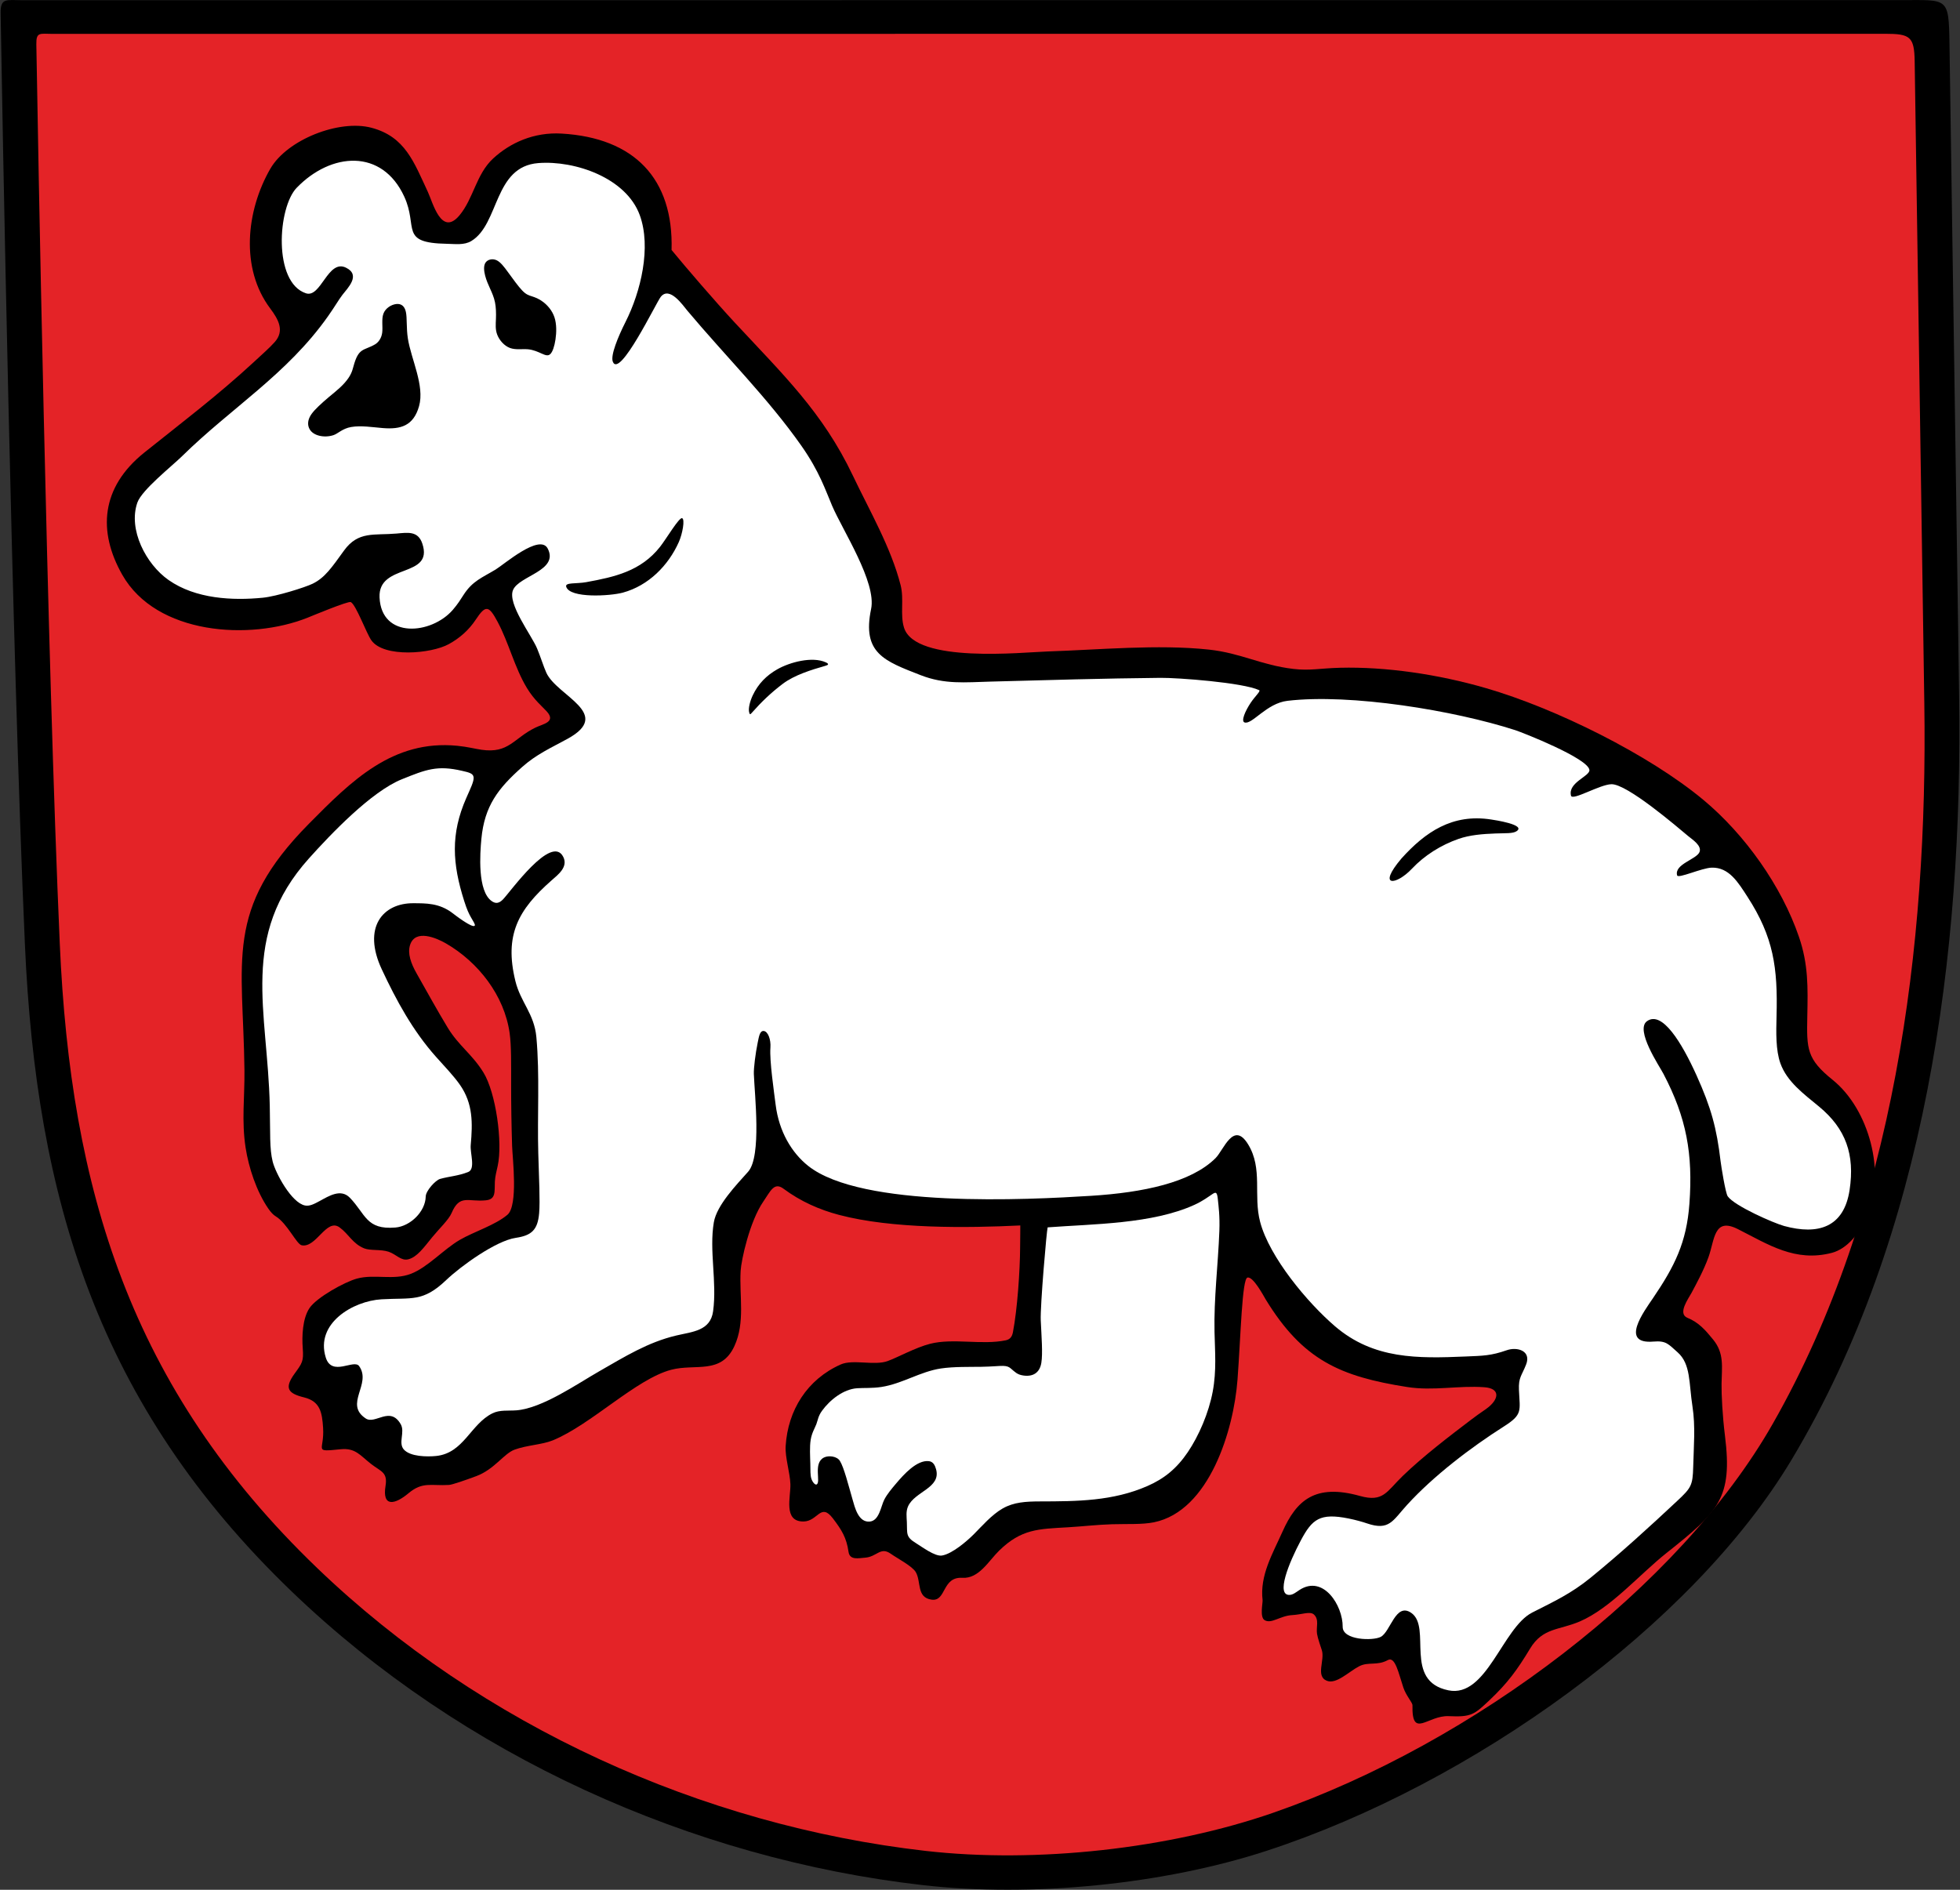 <?xml version="1.0" encoding="UTF-8"?>
<!DOCTYPE svg PUBLIC "-//W3C//DTD SVG 1.1//EN" "http://www.w3.org/Graphics/SVG/1.1/DTD/svg11.dtd">
<!-- Creator: CorelDRAW 2018 (64-Bit) -->
<svg xmlns="http://www.w3.org/2000/svg" xml:space="preserve" width="196mm" height="189mm" version="1.1" style="shape-rendering:geometricPrecision; text-rendering:geometricPrecision; image-rendering:optimizeQuality; fill-rule:evenodd; clip-rule:evenodd"
viewBox="0 0 19600 18900"
 xmlns:xlink="http://www.w3.org/1999/xlink">
 <rect x="0" y="0" width="19600" height="18900" fill="#333333" stroke="none"/>
 <defs>
  <style type="text/css">
   <![CDATA[
    .fil0 {fill:black}
    .fil1 {fill:#E42327}
    .fil2 {fill:white}
   ]]>
  </style>
 </defs>
 <g id="Layer_x0020_1">
  <g id="_2189503855216">
   <path class="fil0" d="M224.47 2.3c6299.84,-0.35 12488.32,-0.7 18788.21,-1.06 466.55,0 475.01,-35.09 482.07,434.27l96.48 6514.91c38.45,2588.01 -326.32,5399.05 -1676.57,7650.41 -991.93,1654.19 -3188.53,3237.91 -5253.41,3911.06 -1029.23,335.53 -2348.39,465.41 -3430.84,341.91 -2314.38,-264.06 -4604.68,-1294.72 -6312.3,-2935.81 -1945.1,-1869.29 -2556.88,-3938.41 -2669.05,-6472.81 -132.29,-2988.72 -227.5,-8403.42 -242.9,-9312 -2.69,-159.27 59.93,-130.88 218.31,-130.88z"/>
   <path class="fil1" d="M526.12 338.85c6129.62,-0.35 12194.89,-0.53 18324.46,-0.88 249.06,0 292.45,27.34 296.15,274.11l96.49 6424.61c36.33,2430.08 -297.04,5063.12 -1514.83,7201.39 -933.26,1638.66 -2992.69,3193.72 -4989.27,3889.21 -1044.8,363.94 -2375.94,510.25 -3483.5,383.88 -2230.99,-254.53 -4438.77,-1248.05 -6084.85,-2830.01 -1875.03,-1801.97 -2464.74,-3796.51 -2572.88,-6239.6 -128.62,-2905.65 -220.88,-8189.9 -234.52,-8997.93 -2.16,-127.36 35.91,-104.78 162.75,-104.78z"/>
   <path class="fil0" d="M2703.23 1687.38c-242.36,421.57 -301.4,997.55 -1.36,1397.16 83.15,110.74 144.34,222.81 47.49,333.83 -48.05,55.07 -123.79,121.76 -213.59,204.75 -355.62,328.78 -722,606.48 -1092.13,902.59 -436.29,349.09 -466.86,789.71 -220.95,1222.88 340.36,599.58 1275.19,660.76 1854.77,428.38 43.78,-17.53 405.41,-168.36 430.37,-155.5 52.97,27.3 156.72,314.29 206.59,383.61 125.25,174.13 597.02,134.19 773.85,36.72 110.49,-60.91 200.98,-141.25 270.03,-245.8 97.86,-148.13 130.18,-141.27 217.58,22.65 113.57,212.94 168.89,455.97 292.91,661.67 73.36,121.68 157,188.09 199.37,235.53 94.46,105.78 -36.92,123.67 -113.17,160.61 -219.48,106.27 -265.27,261.76 -539.27,222.09 -66.36,-9.6 -138.5,-29.65 -243.7,-39.94 -644.47,-63.09 -1059.43,351.32 -1483.89,780.89 -849,859.16 -656.2,1361.41 -643.66,2463.26 3.07,270.33 -30.09,503.85 11.41,774.73 30.29,197.68 108.8,439.03 228.41,611.7 23.63,34.13 47.89,60.43 72.05,75.04 116.44,70.34 208.83,280.26 261.14,290.3 146.02,28.01 246.81,-275.13 378.38,-179.07 91.68,66.9 130.47,163.14 246.06,209.67 61.19,24.61 166.9,7.94 243.63,33.53 76.76,25.58 124.55,93.44 195.74,76.26 89.06,-21.47 155.13,-116.35 242.2,-222.96 67.69,-82.92 163.83,-173.28 192.1,-239.71 81.92,-192.44 165.77,-109.52 343.32,-127.81 103.24,-10.64 84.88,-87.44 89.75,-188.65 2.38,-49.2 17.48,-106.73 28.33,-155.86 51.5,-233.08 -18.42,-732.79 -142.79,-934.01 -113.94,-184.35 -247.01,-266.35 -357.15,-447.92 -103.86,-171.26 -211.01,-366.38 -310.57,-541.87 -56.76,-100.07 -93.31,-200.63 -65.67,-286 52.21,-161.36 263.99,-69.74 359.54,-14.36 322.73,187.1 582.52,519.56 635.84,895.9 17.94,126.68 14.82,317.36 14.91,516.31 0.07,198.95 3.33,406.2 9.8,611.34 3.9,123.74 62.45,597.05 -46.84,689.93 -122.03,103.7 -334.88,168.91 -475.62,250.67 -162.98,94.7 -319.25,273.44 -489.16,339.51 -175.24,68.14 -363.75,-0.09 -540.51,48.21 -121.58,33.21 -403.47,188.38 -474.61,295.71 -69,104.14 -76.29,278.82 -66.74,402.44 10.01,129.59 -6.67,148.48 -81.85,252.53 -103.8,143.64 -68.4,197.38 95.22,237.4 161.07,39.37 180.19,150.55 190.05,305.33 14.66,230.08 -103.92,240.79 174.77,213.2 149.49,-14.81 194.15,60.7 305.84,147.61 97.46,75.81 166.09,81.26 143.88,217.4 -35.82,219.49 95.68,187.44 230.05,74.57 141.52,-118.87 226.61,-71.58 405.15,-82.88 31.38,-1.98 156.81,-44.96 271.56,-87.74 182.27,-67.94 275.72,-225.26 383.28,-264.92 123.54,-45.54 275.63,-49.31 382.76,-93.25 382.98,-157.06 832.95,-613.66 1184.16,-705.95 241.58,-63.46 498.66,51.09 631.4,-236.15 109.99,-238.12 48.12,-499.3 62.58,-752.28 6.21,-108.58 89.62,-494.24 227.26,-694.44 72.09,-104.86 107.37,-197.45 201.47,-127.64 172.32,127.85 359.98,210.17 555.78,261.82 530.39,139.89 1275.24,131.76 1812.08,105.46 0.64,41.31 -1.07,104.9 -1.78,221.33 -1.41,232.52 -27.71,618.27 -71.97,846.72 -7.46,38.53 -24.39,70.88 -71.4,80.63 -239.59,49.71 -525.04,-24.15 -756.23,34.79 -146.56,37.37 -321.26,134.93 -424.74,172.75 -133.5,48.79 -346.52,-20.97 -470.49,34.38 -334.91,149.54 -527.35,456.83 -549.8,815.37 -7.09,113.21 43.64,266.62 47.43,381.43 4.22,126.79 -74.35,376.02 131.43,373.34 144.46,-1.9 170.67,-191.96 293.46,-30.99 89.28,117.02 136.01,193.11 156.35,334.49 12.47,86.67 102.04,62.81 164.62,58.51 120.16,-8.24 153.58,-113.51 258.23,-39.13 65.41,46.48 215.3,123.44 250.05,184.05 55.48,96.67 5.58,253.31 157.48,274.74 149.72,21.11 101.3,-231.02 308.42,-218.37 165.96,10.12 262.17,-169.54 368.19,-272.68 221.95,-215.9 390.63,-215.62 685.42,-232.55 144.7,-8.31 292.59,-26.05 442.64,-30.53 150.06,-4.5 302.28,4.25 418.91,-19.55 554.81,-113.15 798.37,-924.2 835.98,-1428.06 32.59,-436.97 45.06,-1006.35 99.29,-1019.39 57.96,-13.91 163.19,187.21 183.93,221.04 369.66,602.86 741.53,767.99 1413.81,873.56 261.54,41.07 513.21,-16.91 771.48,2.17 152.1,11.24 149.66,106.84 45.93,195.11 -36.92,31.39 -79.78,54.57 -171.63,124.37 -228.56,173.71 -483.78,368.37 -690.05,567.07 -161.75,155.8 -193.41,266.59 -428.69,200.73 -449.23,-125.76 -635,44.56 -774.83,358.16 -97.89,219.57 -227.88,436.05 -198.56,684.12 3.11,26.28 -30.46,170.13 20.27,199.89 68.61,40.25 154.5,-44.01 276.31,-50.68 98.51,-5.41 179.04,-41.22 217.24,-5.34 54.42,51.11 20.27,125.2 30.57,192.44 6.61,43.25 38.29,134.79 47.43,161.87 33.87,100.38 -65.1,262.29 51.03,308.03 95.34,37.53 219.2,-91.96 323.59,-145.49 91.72,-47.01 178.75,-2.68 286.36,-61.72 73.19,-40.14 106.84,131.48 154.31,273.49 28.47,85.23 92.27,150.48 91.67,178.76 -7.06,340.68 150.49,99.13 362.58,108.73 225.37,10.19 254.07,-14.15 409.31,-161.19 180.45,-170.92 275.95,-301.54 404.37,-514.62 126.53,-209.9 289.63,-182.61 496.19,-270.98 308.66,-132.1 594.76,-468.03 868.27,-685.29 520.82,-413.67 662.5,-547.09 584.18,-1173.31 -25.12,-200.96 -35.61,-413.5 -33.97,-519.02 2.63,-169.67 28.36,-303.41 -83.75,-441.36 -76.96,-94.7 -144.07,-172 -257,-217.81 -102.39,-41.57 9.95,-192.81 40.47,-249.78 50.94,-95.13 123.26,-228.93 169.1,-355.95 63.45,-175.77 52.44,-404.16 294.97,-281.5 305.93,154.73 571.93,332.24 938.29,237.42 151.87,-39.27 278.16,-193.73 353.83,-365.55 191.74,-435.73 16.76,-1073.75 -345.37,-1364.93 -259.11,-208.37 -259.82,-308.77 -253.11,-636.18 5.99,-290.5 10.76,-518.66 -83.44,-793.72 -174.62,-510.49 -541.6,-1024.94 -954.49,-1368.9 -545.66,-454.57 -1475.86,-915.39 -2172.76,-1118.01 -485.7,-141.21 -1007.95,-215.79 -1460.87,-204.54 -202.12,5.03 -302.45,31.29 -468.72,11.52 -326.17,-38.75 -521.4,-158.63 -845.64,-193.32 -508.85,-54.43 -1098.71,2.15 -1611.93,18.82 -243.94,7.92 -1321.43,122.63 -1434.82,-237.56 -41.29,-131.25 2.07,-283.18 -34.11,-425.34 -95.85,-376.7 -311.91,-747.45 -477.94,-1096.54 -301.96,-634.83 -699.32,-1011.14 -1183.49,-1532.82 -188.03,-202.6 -484.01,-545.94 -629.16,-723.22 20.76,-715.83 -375.02,-1121.51 -1099.06,-1164 -278.46,-16.34 -515.18,92.78 -684.37,248.33 -170.64,156.87 -196.27,401.41 -338.24,570.36 -180.45,214.79 -266.07,-130.14 -315.23,-235.09 -139.34,-297.41 -226.09,-551.92 -563.21,-641.65 -324.27,-86.38 -845.04,118.97 -1012.17,409.66z"/>
   <path class="fil2" d="M2967.09 1877.67c-190.39,196.85 -237.81,946.45 92.22,1055.58 150.86,49.9 219.18,-345.16 400.95,-255.92 150.3,73.8 17.44,202.17 -36.22,271.99 -36.95,48.1 -74.47,115.18 -143.47,213.01 -410.02,581.37 -965.55,914.27 -1458.74,1398.95 -103,101.22 -403.47,338.27 -447.95,464.74 -94.76,269.43 86.13,616.9 311.97,774.96 271.31,189.9 640.9,206.69 943.14,176.9 137.02,-13.51 425.08,-104.39 498.4,-140.47 122.22,-60.17 189.43,-160.66 313.06,-331.42 142.52,-196.9 300.67,-150.25 524.44,-169.72 111.35,-9.69 214.8,-29.13 258.12,99.71 117.66,349.87 -442.78,191.47 -427.46,538.96 18.4,417.05 519.56,371.98 733.57,123.19 49.39,-57.44 77.63,-103.65 106.93,-149.25 89.11,-138.6 183.32,-170.41 320.09,-252.85 83.94,-50.59 442.21,-363.71 521.32,-209.36 113.22,220.93 -285.29,270.87 -346.75,413.19 -59.51,137.85 184.61,451.56 240.72,586.94 35.61,85.92 63.75,178.73 91.88,241.02 105.5,233.71 673.49,408.65 211.56,661.44 -165.79,90.73 -310.3,154.07 -455.03,283.12 -237.68,211.93 -374.67,386.29 -406.06,717.65 -13.73,144.78 -41.03,523.42 104.56,622.96 36.32,24.82 69.48,24.62 110,-16.25 72.54,-73.16 486.88,-660.33 604.3,-426.93 51.26,101.92 -53.23,178.93 -119.13,237.01 -330.97,291.63 -472.33,544 -359.64,1004.98 51.91,212.28 188.33,325.84 209.9,560.97 34.74,378.32 8.24,781.75 19.07,1162.74 7.01,246.84 19.03,473.72 8.61,597.62 -14.27,169.7 -78.03,223.71 -234.17,246.87 -197.63,29.32 -547.99,281.7 -694.75,421.68 -234.66,223.84 -342.31,175.12 -647.15,192.92 -284.11,16.59 -664.28,239.73 -557.94,581.71 61.02,196.2 281.7,12.82 333.86,86.36 128,180.46 -153.94,379.34 66.51,524.05 95.23,62.51 242.84,-127.99 349.2,56.55 45.6,79.13 -27.78,187.45 31.66,253.86 64.42,71.93 233.01,73.66 322.69,64.42 275.8,-28.42 343.39,-317.93 562.87,-426.53 73.89,-36.56 158.38,-23.81 239.89,-30.04 257.58,-19.7 610.61,-266.26 829.5,-391.32 252.75,-144.37 484.1,-289.61 769.43,-357.01 162.38,-38.38 340.7,-46.02 367.82,-241.74 40.61,-292.93 -40.74,-608.93 7.54,-890.69 29.45,-171.86 226.13,-374.32 343.18,-506.06 136.33,-153.44 63.9,-773.64 56.87,-977.83 -2.02,-58.12 16.29,-205.27 38.15,-311.1 13.1,-63.5 21.29,-120.56 59.69,-118.18 42.88,2.68 74.15,84.65 67.84,166.99 -9.99,130.21 35.88,439.82 52.4,571.76 33.38,266.3 159.63,479.2 326.15,611.17 532.85,422.28 2186.58,339.15 2829.91,298.49 516.57,-32.67 996.1,-131.25 1242.85,-376.79 82.08,-81.66 179.55,-376.62 325.67,-137.81 149.75,244.69 49.65,508.67 120.35,776.15 93.34,353.2 474.34,808.23 748.95,1043.58 386.16,330.95 827.26,322.13 1306.32,301.89 173.63,-7.33 252.85,-7.39 410.38,-62.53 105.08,-36.79 247.95,5.26 193.82,143.06 -44.81,114.05 -76.93,127.79 -71.42,255.32 8.96,207.71 39.23,243.2 -148.63,362.55 -333.16,211.65 -705.29,495.4 -970.45,785.88 -143.8,157.5 -176.99,261.46 -401.18,184.73 -41.08,-14.07 -109.24,-33.79 -184.05,-48.87 -286.66,-57.82 -363.94,7.72 -475.81,217.2 -122.06,228.55 -253.48,555.45 -111.81,547.09 34.13,-2.01 64.08,-27.59 95.96,-48.51 239.92,-157.69 435.4,155.84 433.28,367.46 -1.36,134.53 300.9,142.22 380.33,100.94 98.88,-51.4 148.84,-348.67 305.54,-239.96 209.04,145.07 -83.57,682.36 372.3,774.6 381.59,77.22 540.23,-626.71 836.79,-777.9 218.42,-111.35 388.13,-188.63 583.74,-348.22 297.57,-242.82 586.23,-505.51 866.65,-768.48 138.45,-129.84 155.37,-153.51 159.85,-340.32 4.83,-201.33 23.72,-404.23 -7.45,-604.63 -36.49,-234.77 -15.73,-423.84 -148.62,-541.35 -92.96,-82.22 -114.02,-117.9 -242.41,-107.23 -339.74,28.22 -92.36,-303.53 -3.04,-435.31 215.22,-317.5 335.44,-554.95 363.63,-944.44 35.93,-496.81 -28.47,-856.82 -259.68,-1297.9 -41.65,-79.47 -285.89,-439.85 -164.45,-526.77 151.08,-108.16 347.61,214.63 495.89,543.31 145.32,322.16 200.55,524.83 240.13,859.07 5.26,44.4 48.6,317.18 71.09,349.21 67.85,96.68 461.15,268.59 563.63,296.62 339.55,92.83 598.66,15.42 655.28,-360.45 53.27,-353.29 -37.57,-611.86 -304.97,-833.07 -152.23,-125.99 -321.03,-248.26 -387,-432.79 -47.1,-131.85 -43.04,-307.51 -38.63,-475.03 12.7,-480.15 -28.93,-787.2 -291.38,-1191.86 -92.23,-142.15 -183.58,-295.84 -357.96,-290.42 -99.15,3.08 -334.73,112.22 -344.72,77.63 -32.33,-112.05 195.02,-160.36 223.72,-234.04 24.92,-63.94 -72.32,-125.29 -111.5,-157.85 -107.1,-89.04 -612.49,-524.52 -769.78,-520.26 -118.32,3.21 -390.17,169.07 -403.84,114.45 -32.98,-131.7 189.94,-193.73 184.08,-256.6 -10.81,-115.92 -668.5,-374.82 -740.97,-398.27 -607.79,-196.62 -1647.76,-368.15 -2278.75,-293.56 -210.21,24.84 -352.91,240.28 -428.49,216.38 -37.94,-12 5.4,-113.39 61.31,-197.24 43.5,-65.23 102.82,-117.11 84.46,-125.71 -163.46,-76.63 -816.59,-124.96 -986.81,-123.25 -565.17,5.68 -1134.18,22.26 -1699.03,37.56 -255.78,6.93 -458.15,29.95 -699.93,-64.56 -361.72,-141.43 -587.43,-218.32 -494.82,-661.95 55.68,-266.72 -284.34,-785.57 -389.75,-1031.77 -67.29,-157.2 -125.66,-340.82 -307.8,-600.63 -331.87,-473.41 -764.96,-903.55 -1138.85,-1349.53 -46.18,-55.07 -177.98,-248.74 -266.32,-140.63 -45.29,55.42 -414.26,826.96 -480.6,648.42 -22.92,-61.67 49.58,-242.15 127.9,-397.12 152.7,-302.26 259.24,-746.52 141.97,-1067.54 -136.42,-373.44 -648.24,-548.26 -1012.84,-520.65 -449.62,34.01 -389.01,608.86 -671.58,779.6 -71.78,43.38 -160.22,29.28 -245.45,27.77 -477.89,-8.51 -283.56,-162.97 -424.87,-471.1 -221.82,-483.73 -731.87,-444.89 -1075.74,-89.36zm854.59 1451.63c-8.29,58.52 -41.68,97.4 -70.56,114.3 -115.15,67.31 -164.92,28.39 -217.03,222.67 -12.75,47.52 -26.58,93.93 -87.77,162.84 -61.19,68.93 -134.72,119.4 -210.34,187.29 -75.6,67.89 -118.29,112.24 -139.17,155.28 -20.92,43.04 -20.04,84.77 -2.17,117.79 36.03,70.08 149.72,92.09 239.18,62.79 45.95,-14.65 89.39,-66.41 177.75,-81.61 98.58,-16.97 209.74,1.94 317.37,10.65 177.95,14.45 305.97,-21.85 361.62,-219.25 57.75,-204.86 -79.73,-470.46 -111.83,-676.54 -16.33,-104.83 -6.7,-204.15 -19.81,-265.48 -13.12,-61.35 -48.98,-84.74 -96.52,-79.36 -47.54,5.4 -106.75,39.55 -127.95,95.71 -21.22,56.18 -4.46,134.39 -12.77,192.92zm1128.16 -306.55c10.3,50.62 11.73,109.43 9.63,164.94 -2.1,55.49 -7.7,107.7 13.52,161.54 21.23,53.85 69.3,109.34 126.24,130.65 56.95,21.31 122.82,8.43 179.03,13.19 56.23,4.78 102.85,27.2 139.47,43.45 36.6,16.24 63.2,26.33 85.78,4.2 22.56,-22.14 41.1,-76.52 51.36,-145.88 10.29,-69.37 12.28,-153.74 -10.46,-222 -22.75,-68.26 -70.23,-120.42 -113.22,-153.21 -42.99,-32.79 -81.47,-46.18 -113.26,-56.41 -31.78,-10.23 -56.88,-17.29 -96.38,-58.53 -39.47,-41.25 -93.38,-116.68 -137.92,-177.8 -44.52,-61.12 -79.67,-107.91 -120.54,-125.46 -40.89,-17.55 -87.51,-5.82 -108.2,25.75 -20.67,31.59 -15.43,83.04 -3.4,129.72 12.05,46.67 30.88,88.54 49.9,130.68 19,42.14 38.17,84.56 48.45,135.17zm912.39 2799.49c-99.87,18.13 -214.19,0.65 -200.11,45.89 36.69,117.97 440.65,93.14 566.31,58.9 256.14,-69.83 454.96,-270.44 559.98,-506.4 36.76,-82.6 62.69,-227.15 32.78,-238.12 -29.94,-10.96 -158.59,207.54 -220.74,286.44 -191.5,243.11 -452.91,301.48 -738.22,353.29zm1664.78 1133.01c-27.2,57.95 -44.29,126.56 -36.39,164.71 6.77,32.65 13.12,25.23 29.54,6.65 96.14,-108.76 189.34,-197.71 305.14,-285.83 118.04,-89.82 289.07,-142.17 430.95,-182.57 28.01,-7.97 36.44,-18.25 1.13,-34.23 -135.29,-61.23 -359.37,-1.73 -485.86,70.62 -105.55,60.4 -189.06,142.44 -244.51,260.65zm6487.26 1630.93c-248.41,293.38 -50.49,267.15 104.51,102.39 126.78,-134.76 292.83,-238.06 466.85,-298.68 112.33,-39.12 238.64,-49.23 370.53,-54.18 102.6,-3.85 171.96,1.95 209.4,-22.67 100.25,-65.9 -230.45,-113.29 -252.71,-116.79 -389.04,-61.24 -660.01,124.92 -898.58,389.93z"/>
   <path class="fil2" d="M4017.86 7793.79c-304.52,122.94 -708.24,545.89 -928.96,792 -695.16,775.07 -412.02,1520.01 -391.14,2474.4 5.98,273.53 -3.68,427.11 29.14,557.71 29.09,115.66 188.07,412.17 323.59,438.47 46.07,8.94 91.24,-15.01 146.01,-44.67 91.53,-49.56 211.02,-126.85 301.98,-32.93 158.89,164.06 162.3,322.65 455.72,297.92 148.66,-12.5 300.11,-159.4 302.93,-310.05 1.07,-57.31 97.4,-163.37 144.11,-176.22 96.73,-26.6 178.35,-28.98 280,-68.7 76.43,-29.88 18.61,-186.76 25.91,-269.2 19.84,-223.74 22.79,-413.83 -106.22,-600.73 -62.6,-90.68 -154.96,-185.77 -242.59,-284.25 -230.35,-258.91 -394.46,-560.35 -540.61,-872.95 -196.31,-419.86 9.82,-663.91 317.88,-661.27 120.55,1.05 255.84,-3.45 390.02,99.19 13.93,10.67 204.08,158.91 222.34,123.86 5.82,-11.15 -17.47,-45.32 -38.6,-82.25 -21.09,-36.96 -40.06,-76.73 -66.97,-161.36 -119.49,-375.5 -137.53,-671.16 19.44,-1029.67 40.81,-93.24 77.99,-166.76 74.33,-207.96 -3.67,-41.21 -48.21,-50.13 -114.22,-65.6 -249.11,-58.42 -361.14,-13.82 -604.09,84.26z"/>
   <path class="fil2" d="M10476.53 12275.09c-9.75,26.62 -75.44,787.8 -69,929.48 7.3,161.25 21.45,331.49 5.8,425.84 -16.92,101.95 -86.7,140.7 -181.75,126.03 -60.77,-9.39 -79.16,-33.06 -123.67,-70.14 -17.51,-14.58 -35.43,-24.72 -76.55,-25.71 -41.1,-0.99 -105.39,7.16 -218.44,9.03 -113.07,1.87 -274.92,-2.52 -402.71,16.58 -208.53,31.17 -387.83,153.12 -596.23,185.1 -90.42,13.88 -176.04,8.2 -242.4,12.77 -138.32,9.51 -272.75,117.02 -351.43,225.5 -38.97,53.71 -40.96,92.37 -56.64,133.82 -15.7,41.46 -45.07,85.71 -56.66,156.3 -11.59,70.61 -5.38,167.57 -3.7,238.07 1.66,70.47 -1.2,114.5 10.44,150.64 11.62,36.12 37.76,64.4 51.95,58.23 47.34,-20.68 -38.3,-214.83 75.05,-270.14 47.13,-22.99 130,-12.23 158.75,34.76 41.45,67.77 85.41,244.48 125.32,382.38 23.15,79.99 57.95,234.74 173.29,223.84 95.37,-9 110.88,-153.04 144.99,-219.5 28.06,-54.68 74.91,-110.42 123.26,-167.11 68.65,-80.45 201.72,-231.9 322.95,-217.54 42.16,5.01 60.15,40.28 71.24,79.69 53.15,188.82 -212.91,222.14 -279.84,372.46 -22.33,50.2 -14.14,104.48 -11.94,156.97 4.94,118.43 -13.92,147.32 94.07,212.95 56.73,34.49 186.87,133.27 256.95,121.82 102.25,-16.7 250.5,-144.66 318.8,-213.08 77.56,-77.73 179.11,-195.83 289.56,-258.36 110.46,-62.53 229.82,-69.48 373.84,-69.81 368.78,-0.83 725.61,-2.21 1071.88,-153.65 167.97,-73.45 292.65,-174.13 403.95,-338.46 111.3,-164.32 209.25,-392.32 249.32,-604.69 40.08,-212.38 22.3,-409.16 18.29,-596.94 -7.21,-338.88 35.69,-672.87 48.39,-1010.55 5.71,-151.73 -8.01,-247.95 -15.54,-320.46 -7.55,-72.52 -20.5,-70.77 -55.72,-47.68 -35.23,23.07 -92.77,67.5 -178.07,106.34 -422.78,192.57 -1013.86,190.98 -1467.8,225.22z"/>
  </g>
 </g>
</svg>
